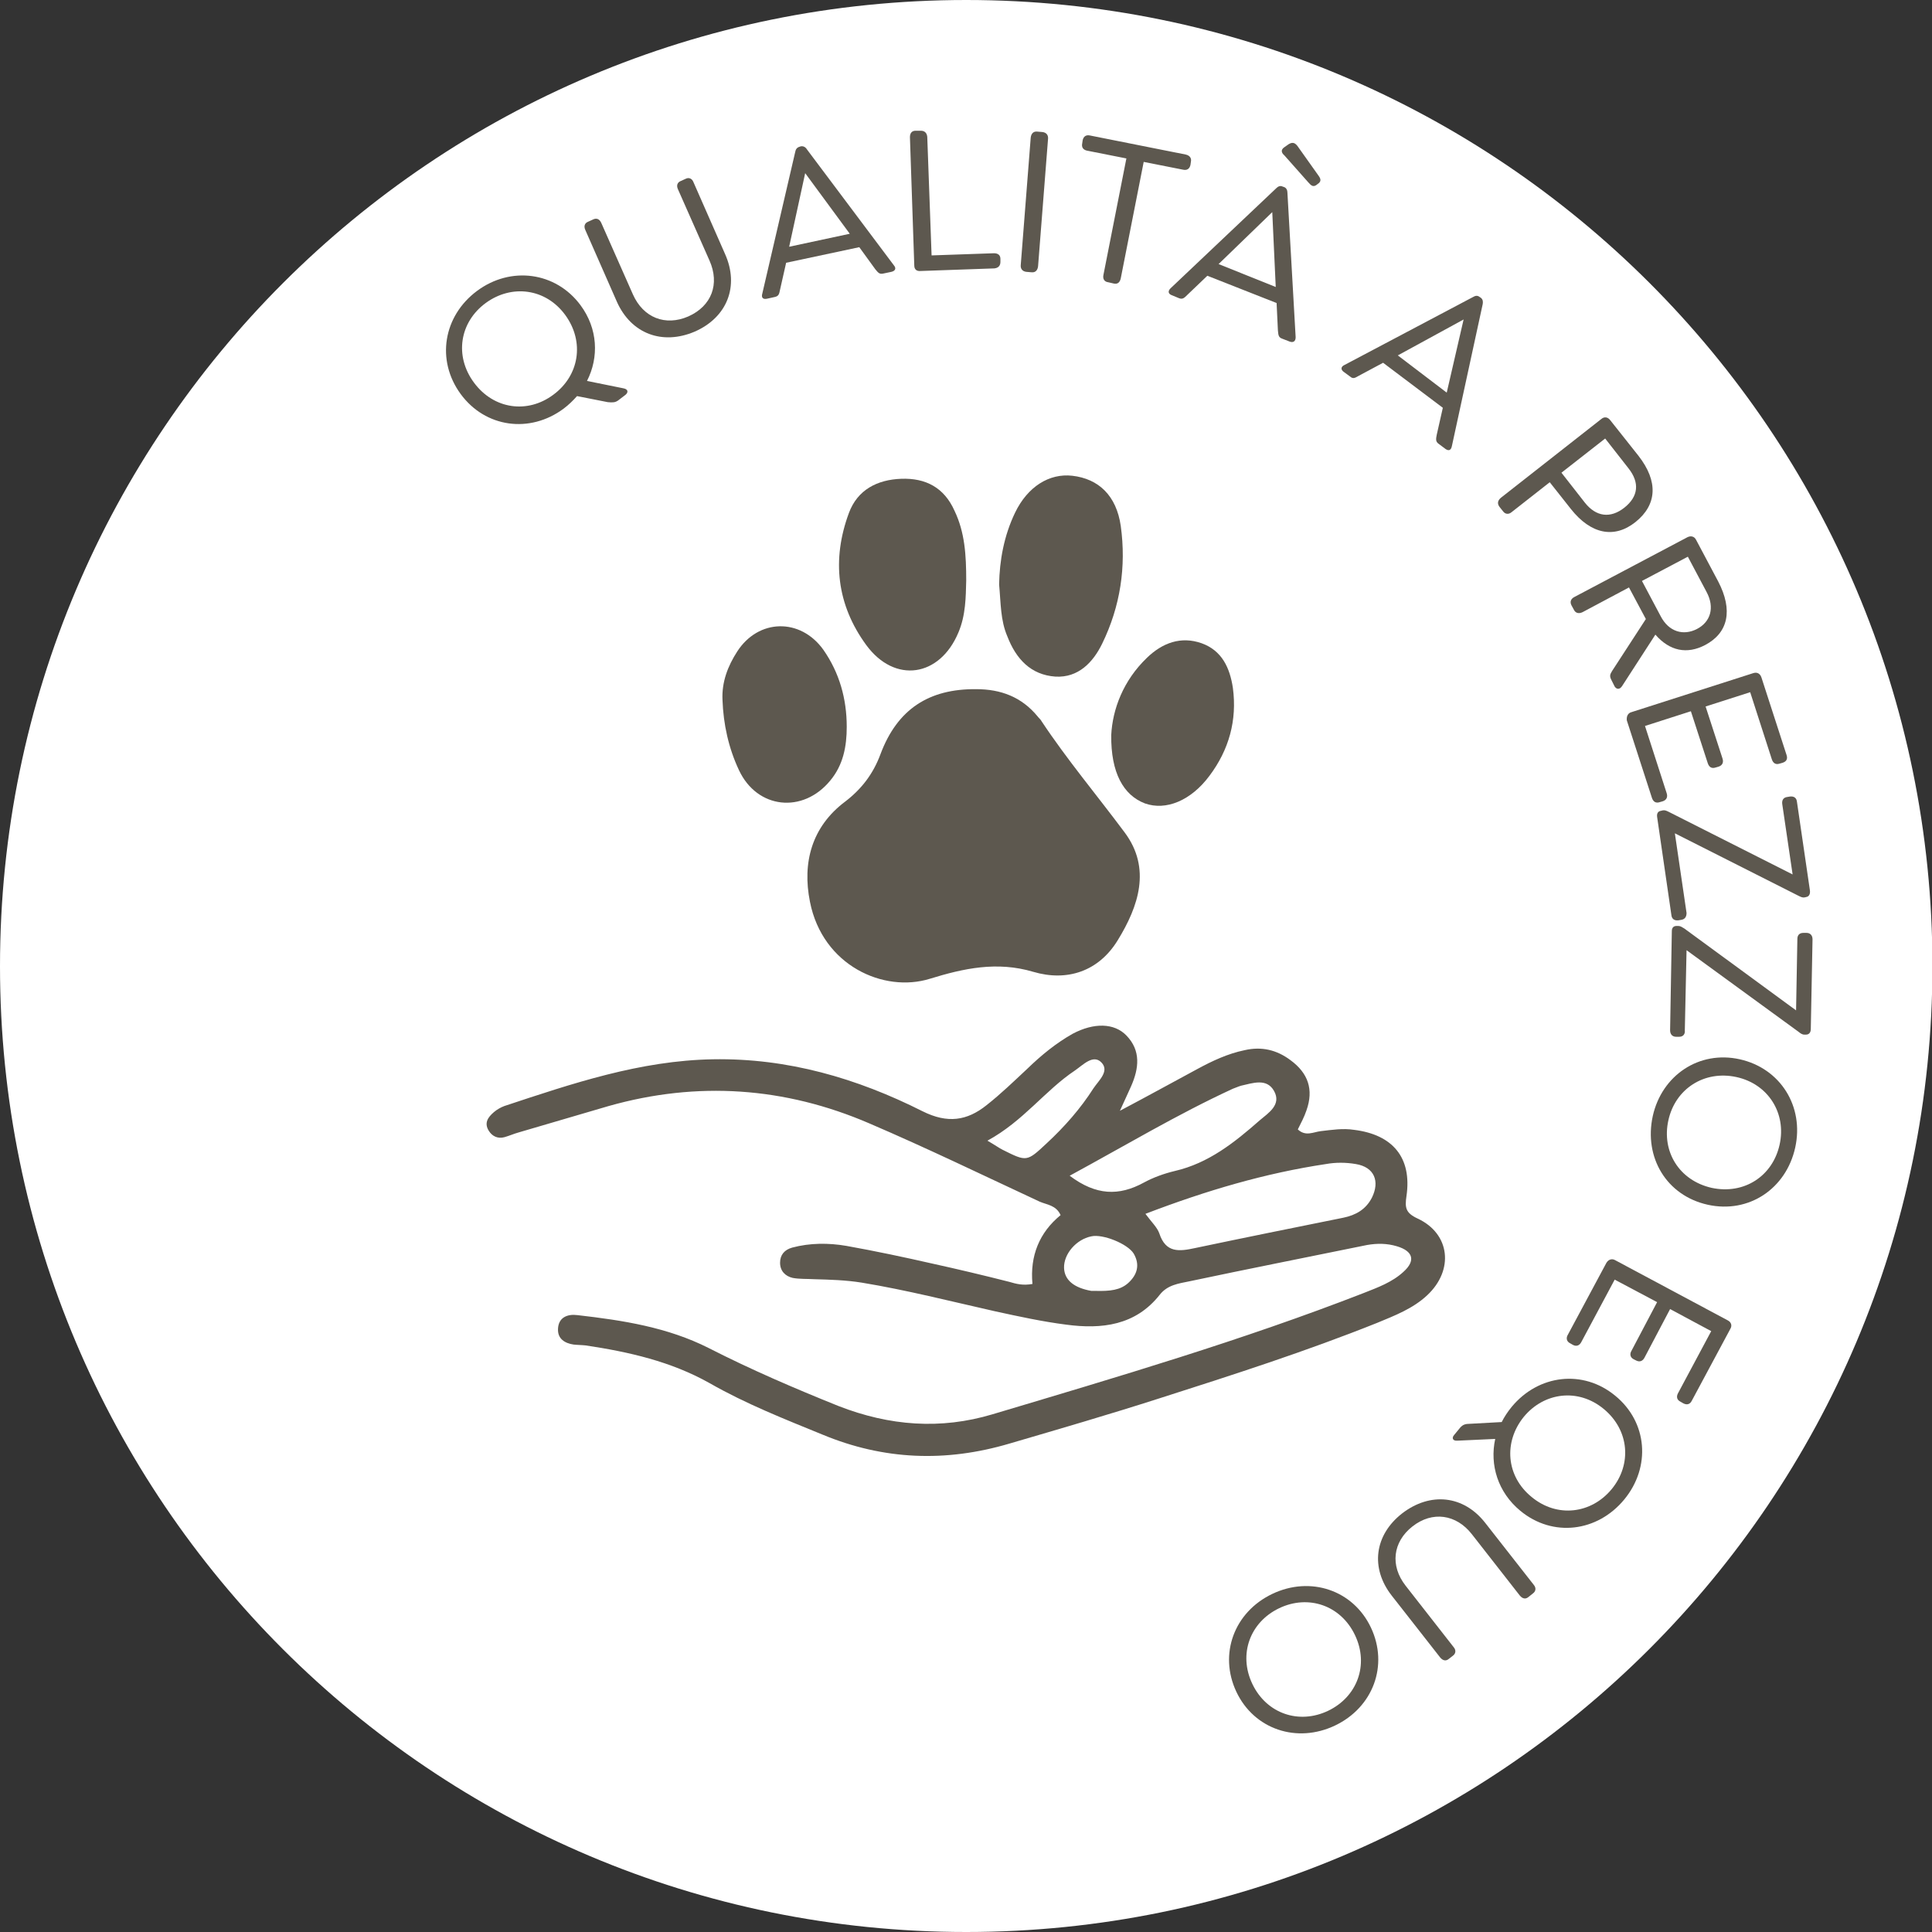 <?xml version="1.0" encoding="utf-8"?>
<!-- Generator: Adobe Illustrator 27.9.0, SVG Export Plug-In . SVG Version: 6.00 Build 0)  -->
<svg version="1.1" id="Ebene_1" xmlns="http://www.w3.org/2000/svg" xmlns:xlink="http://www.w3.org/1999/xlink" x="0px" y="0px"
	 viewBox="0 0 446.3 446.3" style="enable-background:new 0 0 446.3 446.3;" xml:space="preserve">
<rect x="0" y="0" width="446.3" height="446.3" fill="#333333" stroke="none"/>
<style type="text/css">
	.st0{clip-path:url(#SVGID_00000049204527743966057180000011997720465195918242_);fill:#FFFFFF;}
	.st1{clip-path:url(#SVGID_00000067205527673328059020000008434398180971703995_);fill:#FFFFFF;}
	.st2{clip-path:url(#SVGID_00000068653956003704071130000001910864385154277821_);fill:#FFFFFF;}
	.st3{clip-path:url(#SVGID_00000142857859281518404990000002334715408623568791_);fill:#FFFFFF;}
	.st4{clip-path:url(#SVGID_00000013894826630050853530000009962471075574613147_);fill:#FFFFFF;}
	.st5{clip-path:url(#SVGID_00000098928537367851375660000011659535903985683901_);fill:#FFFFFF;}
	.st6{clip-path:url(#SVGID_00000101808605971749562890000013196834802951599242_);fill:#FFFFFF;}
	.st7{clip-path:url(#SVGID_00000133505510393972063880000014991103098298994326_);fill:#FFFFFF;}
	.st8{fill:#5D584F;}
	.st9{clip-path:url(#SVGID_00000122695009739842962500000007114973191583394221_);fill:#FFFFFF;}
	.st10{clip-path:url(#SVGID_00000000216646880815267930000018160128211628860345_);}
	.st11{clip-path:url(#SVGID_00000137096538167055904190000005639503105964086182_);fill:#5D584F;}
	.st12{clip-path:url(#SVGID_00000064337393846223550310000001832499983690223748_);fill:#FFFFFF;}
	.st13{clip-path:url(#SVGID_00000165915268513920841350000005882080438091112867_);}
	.st14{clip-path:url(#SVGID_00000086670065198618750820000013000252348353745595_);}
	.st15{clip-path:url(#SVGID_00000011751776039791906950000007660834858705686403_);fill:#5D584F;}
	
		.st16{clip-path:url(#SVGID_00000080197939093003299920000006728033572754577036_);fill:none;stroke:#A89991;stroke-width:0.15;stroke-miterlimit:10;}
	.st17{clip-path:url(#SVGID_00000080197939093003299920000006728033572754577036_);}
	.st18{clip-path:url(#SVGID_00000079487528315541913990000006194969537608444815_);fill:#5D584F;}
	.st19{clip-path:url(#SVGID_00000105392590649002997990000012731407135645465531_);}
	.st20{clip-path:url(#SVGID_00000099621814623388502760000015168302713685523882_);fill:#FFFFFF;}
	.st21{clip-path:url(#SVGID_00000108289610399395460590000004397291468958628251_);fill:#FFFFFF;}
	.st22{clip-path:url(#SVGID_00000013880046546085621480000016753384046887159188_);fill:#FFFFFF;}
</style>
<g>
	<defs>
		<rect id="SVGID_00000081630358991926486670000006302176264852250022_" width="446.3" height="446.3"/>
	</defs>
	<clipPath id="SVGID_00000018239135489334695310000017473188080129522862_">
		<use xlink:href="#SVGID_00000081630358991926486670000006302176264852250022_"  style="overflow:visible;"/>
	</clipPath>
	<path style="clip-path:url(#SVGID_00000018239135489334695310000017473188080129522862_);fill:#FFFFFF;" d="M223.2,446.3
		c123.2,0,223.2-99.9,223.2-223.2S346.4,0,223.2,0S0,99.9,0,223.2S99.9,446.3,223.2,446.3"/>
</g>
<g>
	<defs>
		<rect id="SVGID_00000154397295100495062880000016248445942216871552_" width="446.3" height="446.3"/>
	</defs>
	<clipPath id="SVGID_00000109709432230283544810000013410506523208852120_">
		<use xlink:href="#SVGID_00000154397295100495062880000016248445942216871552_"  style="overflow:visible;"/>
	</clipPath>
	<g style="clip-path:url(#SVGID_00000109709432230283544810000013410506523208852120_);">
		<path class="st8" d="M253,298.2c3.5,0.1,5.8-0.2,7.6-1.8c2.1-1.9,2.8-4.2,1.3-6.8c-1.4-2.3-7.2-4.6-9.8-4
			c-3.5,0.7-6.4,4.1-6.3,7.3c0.1,2.8,2.3,4.6,6.3,5.3C252.8,298.2,253.5,298.2,253,298.2 M228.1,263.5c1.9,1.1,2.7,1.7,3.5,2.1
			c5.6,2.8,5.6,2.8,10.2-1.5c4.1-3.8,7.8-8,10.8-12.7c1.2-1.8,3.8-4,1.8-6c-1.9-1.9-4.2,0.6-6.1,1.9
			C241.4,251.9,236.4,259,228.1,263.5 M247.1,271.6c6.1,4.6,11.4,4.7,17.1,1.6c2.2-1.2,4.7-2.1,7.2-2.7c7.8-1.8,13.8-6.6,19.6-11.7
			c2-1.7,5.1-3.6,3.3-6.8c-1.7-3-4.9-1.8-7.6-1.2c-0.7,0.2-1.3,0.5-1.9,0.7C272,257.4,260,264.6,247.1,271.6 M264.6,280.4
			c1.4,1.9,2.7,3.1,3.2,4.5c1.5,4.6,4.6,4.2,8.3,3.4c11.4-2.4,22.8-4.7,34.2-7c2.9-0.6,5.2-1.9,6.6-4.6c1.9-3.8,0.6-7.1-3.7-7.8
			c-2.3-0.4-4.7-0.4-6.9,0C292.3,271,278.7,275,264.6,280.4 M238.5,296.6c-0.6-6.5,1.6-11.9,6.5-15.9c-1-2.3-3.2-2.4-4.8-3.1
			c-13.1-6.1-26.1-12.4-39.4-18.1c-19.5-8.4-39.7-9.8-60.2-4c-6.9,2-13.9,4.1-20.8,6.1c-1.1,0.3-2.2,0.8-3.3,1.1
			c-1.5,0.4-2.8-0.2-3.6-1.5c-1.1-1.8-0.2-3.1,1.2-4.3c0.7-0.6,1.6-1.1,2.4-1.4c15.7-5.2,31.3-10.5,48.2-10.8
			c17.3-0.3,33.3,4.4,48.4,12c5.8,2.9,10.3,2.2,14.8-1.4c3.3-2.6,6.3-5.5,9.4-8.4c3.2-3.1,6.6-5.9,10.5-8.1
			c4.9-2.6,9.6-2.5,12.4,0.4c3.4,3.5,2.9,7.6,1.1,11.7c-0.6,1.4-1.3,2.8-2.6,5.7c7-3.7,12.4-6.7,17.8-9.6c3.5-1.9,7.1-3.6,11-4.4
			c3.9-0.9,7.4-0.1,10.6,2.3c4.1,3,5.4,6.8,3.7,11.6c-0.5,1.5-1.3,3-2,4.4c1.8,1.7,3.6,0.6,5.3,0.4c2.6-0.3,5.1-0.7,7.7-0.3
			c8.9,1.1,13.4,6.4,12.1,15.3c-0.4,2.7-0.2,3.9,2.6,5.2c7.5,3.5,8.4,11.9,2.2,17.7c-3.3,3.1-7.5,4.7-11.6,6.4
			c-16.5,6.6-33.3,12-50.2,17.4c-11.5,3.7-23.2,7.1-34.8,10.5c-14.6,4.3-28.9,3.8-43.1-2.1c-8.8-3.6-17.7-7.1-26.1-11.9
			c-8.9-5-18.6-7.2-28.6-8.7c-0.9-0.1-1.9-0.1-2.8-0.2c-2-0.3-3.7-1.3-3.6-3.6c0.1-2.7,2.2-3.5,4.5-3.2c10.5,1.2,20.8,2.8,30.3,7.6
			c9.8,5,19.8,9.3,30,13.4c11.8,4.6,23.6,5.5,35.6,1.9c28.8-8.6,57.7-17.1,85.7-28c3.3-1.3,6.6-2.5,9.2-4.9c2.9-2.6,2.2-4.8-1.5-5.9
			c-2.3-0.7-4.6-0.7-6.9-0.3c-13.7,2.8-27.4,5.5-41.1,8.4c-2.4,0.5-5,0.8-6.8,3.1c-5.6,7.1-13.4,8-21.6,6.9
			c-5.5-0.7-11-1.9-16.5-3.1c-10.2-2.3-20.4-4.9-30.7-6.6c-3.7-0.6-7.4-0.7-11.1-0.8c-1.6-0.1-3.3,0-4.9-0.3
			c-1.7-0.4-2.9-1.6-2.9-3.5c0-1.8,1-3,2.8-3.5c4.1-1.1,8.4-1.1,12.5-0.4c6.7,1.2,13.3,2.6,19.9,4.1c5.9,1.3,11.8,2.7,17.7,4.2
			C234.8,296.6,236.3,297,238.5,296.6"/>
		<path class="st8" d="M225.5,159.2c5.7,0,10.5,1.8,14.2,6.3c0.3,0.4,0.7,0.7,0.9,1.1c5.9,8.9,12.8,17.1,19.2,25.7
			c6.2,8.3,3.2,17.1-1.6,24.9c-4.4,7.2-11.7,9.6-19.5,7.3c-8.4-2.5-16.1-0.8-23.9,1.6c-10.6,3.3-24.8-3-27.7-17.8
			c-1.8-9,0.4-17.3,8.1-23.1c3.8-2.9,6.5-6.4,8.2-11C207.3,163.8,214.6,159.1,225.5,159.2"/>
		<path class="st8" d="M230.8,135c0.1-5.5,1.1-11.2,3.7-16.6c2.9-6,7.9-9.1,13.2-8.5c6.1,0.7,10.2,4.6,11.2,11.6
			c1.3,9.4-0.1,18.6-4.3,27.2c-2.1,4.3-5.5,7.9-10.8,7.6c-5.7-0.4-9.1-4.1-11.1-9.3C231.1,143.3,231.2,139.3,230.8,135"/>
		<path class="st8" d="M223.2,134.1c-0.1,3.8-0.1,8-1.8,12c-4.3,10.3-14.7,11.9-21.3,2.9c-6.8-9.3-8-19.7-4-30.5
			c2-5.4,6.6-7.7,12.1-7.9c5.6-0.2,9.9,2,12.3,7.4C222.9,123,223.2,128.3,223.2,134.1"/>
		<path class="st8" d="M195.6,167.9c0,4.5-0.8,8.8-3.8,12.4c-6.3,7.7-16.9,6.6-21.1-2.4c-2.4-5.1-3.6-10.6-3.8-16.2
			c-0.2-4.1,1.2-7.8,3.4-11.2c4.9-7.6,14.6-7.8,19.9-0.4C193.9,155.4,195.6,161.4,195.6,167.9"/>
		<path class="st8" d="M256.7,169.8c0.3-6,2.8-12.6,8.2-17.8c3.6-3.5,7.9-5.1,12.7-3.4c4.7,1.7,6.5,5.7,7.2,10.3
			c1,7.5-0.9,14.3-5.4,20.3c-4.3,5.8-10.1,8.1-14.9,6.4C259.5,183.7,256.6,178.5,256.7,169.8"/>
	</g>
</g>
<g>
	<path class="st8" d="M144,89.7c1.1,0.2,1.2,0.9,0.5,1.5l-1.7,1.3c-0.7,0.5-1.3,0.5-2.4,0.4l-7.1-1.4c-0.9,1-1.9,2-3.1,2.9
		c-7.8,5.8-18.1,4.4-23.8-3.4c-5.7-7.8-4-18,3.8-23.8c7.8-5.8,18.2-4.4,23.9,3.3c4,5.4,4.3,12,1.5,17.5L144,89.7z M127.8,91.2
		c6-4.4,7.3-12.2,2.8-18.4c-4.5-6.2-12.4-7.2-18.4-2.8c-6,4.4-7.3,12.2-2.7,18.4S121.9,95.6,127.8,91.2z"/>
	<path class="st8" d="M142.5,69.7l-7.3-16.6c-0.4-0.9-0.1-1.6,0.7-1.9l1.1-0.5c0.8-0.4,1.5-0.1,1.9,0.8l7.3,16.5
		c2.4,5.4,7.5,7.4,12.8,5.1c5.4-2.4,7.3-7.5,4.9-12.9l-7.3-16.5c-0.4-0.9-0.1-1.6,0.7-1.9l1.1-0.5c0.8-0.4,1.5,0,1.8,0.8l7.3,16.6
		c3.3,7.4,0.5,14.6-7,17.9C153,79.8,145.8,77.1,142.5,69.7z"/>
	<path class="st8" d="M205.9,62.8l-1.9,0.4c-0.9,0.2-1.2-0.3-1.8-1l-3.7-5.1l-16.9,3.6l-1.4,6.2c-0.2,1-0.3,1.5-1.2,1.7l-1.8,0.4
		c-0.9,0.2-1.4-0.2-1.1-1.2l7.6-32.7c0.1-0.5,0.3-1,1-1.2l0.3-0.1c0.6-0.1,1.1,0.2,1.4,0.7l20.1,26.8
		C207.1,62,206.8,62.6,205.9,62.8z M196.3,54L186,40L182.3,57L196.3,54z"/>
	<path class="st8" d="M211.2,61.3l-1-29.6c0-0.9,0.4-1.5,1.3-1.5l1.2,0c0.9,0,1.4,0.5,1.5,1.4l1,27.4l14.4-0.5
		c0.9,0,1.5,0.4,1.5,1.3l0,0.7c0,0.9-0.5,1.4-1.4,1.5l-17,0.6C211.7,62.7,211.2,62.2,211.2,61.3z"/>
	<path class="st8" d="M235.8,61.2l2.3-29.4c0.1-0.9,0.6-1.5,1.5-1.4l1.2,0.1c0.9,0.1,1.4,0.7,1.3,1.6l-2.3,29.4
		c-0.1,0.9-0.6,1.5-1.5,1.4l-1.2-0.1C236.2,62.7,235.7,62.1,235.8,61.2z"/>
	<path class="st8" d="M254.9,63.5l5.3-26.9l-9.1-1.8c-0.9-0.2-1.3-0.8-1.1-1.7l0.1-0.7c0.2-0.9,0.8-1.3,1.7-1.1l22.1,4.4
		c0.9,0.2,1.4,0.8,1.2,1.7l-0.1,0.7c-0.2,0.9-0.8,1.3-1.7,1.1l-9.1-1.8l-5.3,26.9c-0.2,0.9-0.7,1.4-1.6,1.2l-1.3-0.3
		C255.1,65.1,254.7,64.4,254.9,63.5z"/>
	<path class="st8" d="M297.9,78.9l-1.8-0.7c-0.8-0.3-0.8-0.9-0.9-1.9l-0.3-6.3l-16-6.3l-4.6,4.4c-0.7,0.7-1.1,1.1-1.9,0.8l-1.7-0.7
		c-0.8-0.3-1-0.9-0.3-1.6l24.4-23.1c0.4-0.4,0.9-0.7,1.5-0.4l0.3,0.1c0.6,0.2,0.8,0.8,0.8,1.3l1.9,33.4
		C299.3,78.9,298.7,79.2,297.9,78.9z M294.7,66.3L293.9,49L281.5,61L294.7,66.3z M296.7,34l1-0.7c0.7-0.4,1.3-0.5,2,0.4l4.9,6.9
		c0.5,0.7,0.7,1.3-0.2,1.9l-0.4,0.3c-0.7,0.4-1.1,0.1-1.8-0.7l-5.5-6.2C296,35.3,295.8,34.6,296.7,34z"/>
	<path class="st8" d="M333.9,103.7l-1.6-1.2c-0.7-0.5-0.6-1.1-0.4-2.1l1.4-6.2l-13.8-10.4l-5.6,3c-0.9,0.5-1.3,0.8-2,0.2l-1.5-1.1
		c-0.7-0.5-0.7-1.2,0.2-1.6l29.7-15.7c0.5-0.3,1-0.4,1.5,0l0.3,0.2c0.5,0.4,0.5,1,0.4,1.5l-7.1,32.7
		C335.2,104.1,334.6,104.2,333.9,103.7z M334.2,90.7l3.9-16.9l-15.2,8.3L334.2,90.7z"/>
	<path class="st8" d="M346.7,115l23.2-18.2c0.7-0.6,1.5-0.5,2.1,0.3l6.5,8.2c4.6,5.9,4.3,11.3-0.7,15.3c-4.9,3.9-10.3,2.8-14.9-3
		l-4.9-6.2l-8.8,6.9c-0.7,0.6-1.5,0.5-2-0.2l-0.8-1C345.8,116.3,346,115.6,346.7,115z M366.1,116.1c2.6,3.3,5.9,3.7,9.1,1.2
		c3.3-2.6,3.6-5.8,1-9.1l-5.4-6.9l-10.1,7.9L366.1,116.1z"/>
	<path class="st8" d="M374.7,158.5c-0.6,0.9-1.3,0.7-1.7,0.1l-0.8-1.6c-0.4-0.8-0.3-1.2,0.2-2l7.8-12l-3.9-7.3l-10.7,5.7
		c-0.8,0.4-1.6,0.3-2-0.5l-0.6-1.1c-0.4-0.8-0.1-1.5,0.7-1.9l26.1-13.8c0.8-0.4,1.6-0.2,2,0.6l5.1,9.6c3.5,6.7,2.3,11.9-3,14.7
		c-4.2,2.2-8.2,1.4-11.5-2.4L374.7,158.5z M379.3,134.2l4.3,8.1c1.9,3.7,5.3,4.6,8.4,3c3.1-1.6,4.2-4.9,2.2-8.6l-4.3-8.1
		L379.3,134.2z"/>
	<path class="st8" d="M376.9,164.5l28.1-9c0.9-0.3,1.6,0.1,1.9,1l5.8,17.9c0.3,0.9,0,1.5-0.9,1.8l-0.7,0.2c-0.9,0.3-1.5-0.1-1.8-1
		l-5-15.5l-10.3,3.3l3.9,12c0.3,0.9,0,1.6-0.9,1.9l-0.7,0.2c-0.9,0.3-1.5-0.1-1.8-1l-3.9-12l-10.6,3.4l5,15.5c0.3,0.9,0,1.6-0.9,1.9
		l-0.7,0.2c-0.9,0.3-1.5-0.1-1.8-1l-5.8-17.9C375.7,165.4,376.1,164.7,376.9,164.5z"/>
	<path class="st8" d="M388.3,212.5l-0.6,0.1c-0.9,0.1-1.5-0.3-1.6-1.2l-3.3-22.7c-0.1-0.8,0.2-1.3,0.9-1.4l0.4-0.1
		c0.5-0.1,0.9,0.1,1.5,0.4l28.5,14.4l-2.4-16.3c-0.1-0.9,0.3-1.5,1.2-1.6l0.6-0.1c0.9-0.1,1.5,0.3,1.6,1.2l3,20.5
		c0.1,0.8-0.2,1.4-0.8,1.5l-0.4,0.1c-0.5,0.1-0.9-0.1-1.5-0.4l-28.5-14.4l2.7,18.4C389.6,211.8,389.2,212.4,388.3,212.5z"/>
	<path class="st8" d="M387.9,239.5l-0.7,0c-0.9,0-1.4-0.6-1.4-1.5l0.4-22.9c0-0.8,0.4-1.2,1.1-1.2l0.4,0c0.5,0,0.9,0.3,1.4,0.6
		l25.8,18.9l0.3-16.5c0-0.9,0.5-1.4,1.4-1.4l0.7,0c0.9,0,1.4,0.6,1.4,1.5l-0.4,20.7c0,0.8-0.4,1.3-1.1,1.3l-0.4,0
		c-0.5,0-0.9-0.3-1.4-0.7l-25.8-18.8l-0.4,18.5C389.3,238.9,388.8,239.5,387.9,239.5z"/>
	<path class="st8" d="M401.9,244.7c9.4,2.1,14.9,10.9,12.8,20.4c-2.1,9.5-10.7,15.3-20.2,13.2s-14.8-10.9-12.7-20.5
		C383.9,248.4,392.5,242.6,401.9,244.7z M395.4,274.4c7.5,1.6,14.1-2.7,15.7-10c1.6-7.2-2.6-14-10-15.6s-14.1,2.7-15.7,10
		C383.8,266,387.9,272.7,395.4,274.4z"/>
	<path class="st8" d="M373.1,291.1l26,13.9c0.8,0.4,1.1,1.2,0.6,2l-8.9,16.6c-0.4,0.8-1.1,1-1.9,0.6l-0.7-0.4
		c-0.8-0.4-1-1.1-0.6-1.9l7.7-14.4l-9.5-5.1l-5.9,11.2c-0.4,0.8-1.1,1.1-1.9,0.7l-0.6-0.3c-0.8-0.4-1-1.2-0.5-2l5.9-11.2l-9.8-5.2
		l-7.7,14.4c-0.4,0.8-1.1,1.1-1.9,0.7l-0.7-0.4c-0.8-0.4-1-1.2-0.5-2l8.9-16.6C371.6,290.9,372.4,290.7,373.1,291.1z"/>
	<path class="st8" d="M336.7,332.8c-1.1,0.1-1.4-0.6-0.8-1.3l1.4-1.7c0.6-0.7,1.2-0.9,2.3-0.9l7.3-0.4c0.6-1.2,1.4-2.4,2.3-3.5
		c6.2-7.5,16.5-8.7,23.9-2.6c7.5,6.1,8.3,16.5,2.1,24c-6.2,7.5-16.5,8.8-24,2.6c-5.2-4.3-7.1-10.6-5.8-16.6L336.7,332.8z M352,327.3
		c-4.7,5.8-4.1,13.7,1.8,18.5c5.9,4.9,13.8,3.9,18.5-1.8c4.7-5.7,4.1-13.6-1.8-18.5S356.7,321.6,352,327.3z"/>
	<path class="st8" d="M343.1,351.8l11.2,14.3c0.6,0.7,0.5,1.5-0.2,2l-1,0.8c-0.7,0.6-1.4,0.4-2-0.3l-11.1-14.2
		c-3.6-4.6-9.1-5.4-13.7-1.8c-4.6,3.6-5.2,9.1-1.6,13.7l11.1,14.2c0.6,0.7,0.5,1.5-0.2,2l-0.9,0.7c-0.7,0.6-1.4,0.4-2-0.3
		l-11.2-14.3c-5-6.4-4-14,2.4-19C330.4,344.6,338.1,345.4,343.1,351.8z"/>
	<path class="st8" d="M316.7,376c4.1,8.7,0.5,18.4-8.3,22.6c-8.8,4.2-18.7,0.9-22.8-7.8c-4.1-8.7-0.5-18.4,8.3-22.6
		S312.6,367.3,316.7,376z M289.3,389c3.3,6.9,10.8,9.4,17.5,6.2c6.7-3.2,9.5-10.6,6.2-17.5c-3.3-6.9-10.8-9.4-17.5-6.2
		C288.8,374.7,286,382.1,289.3,389z"/>
</g>
</svg>
